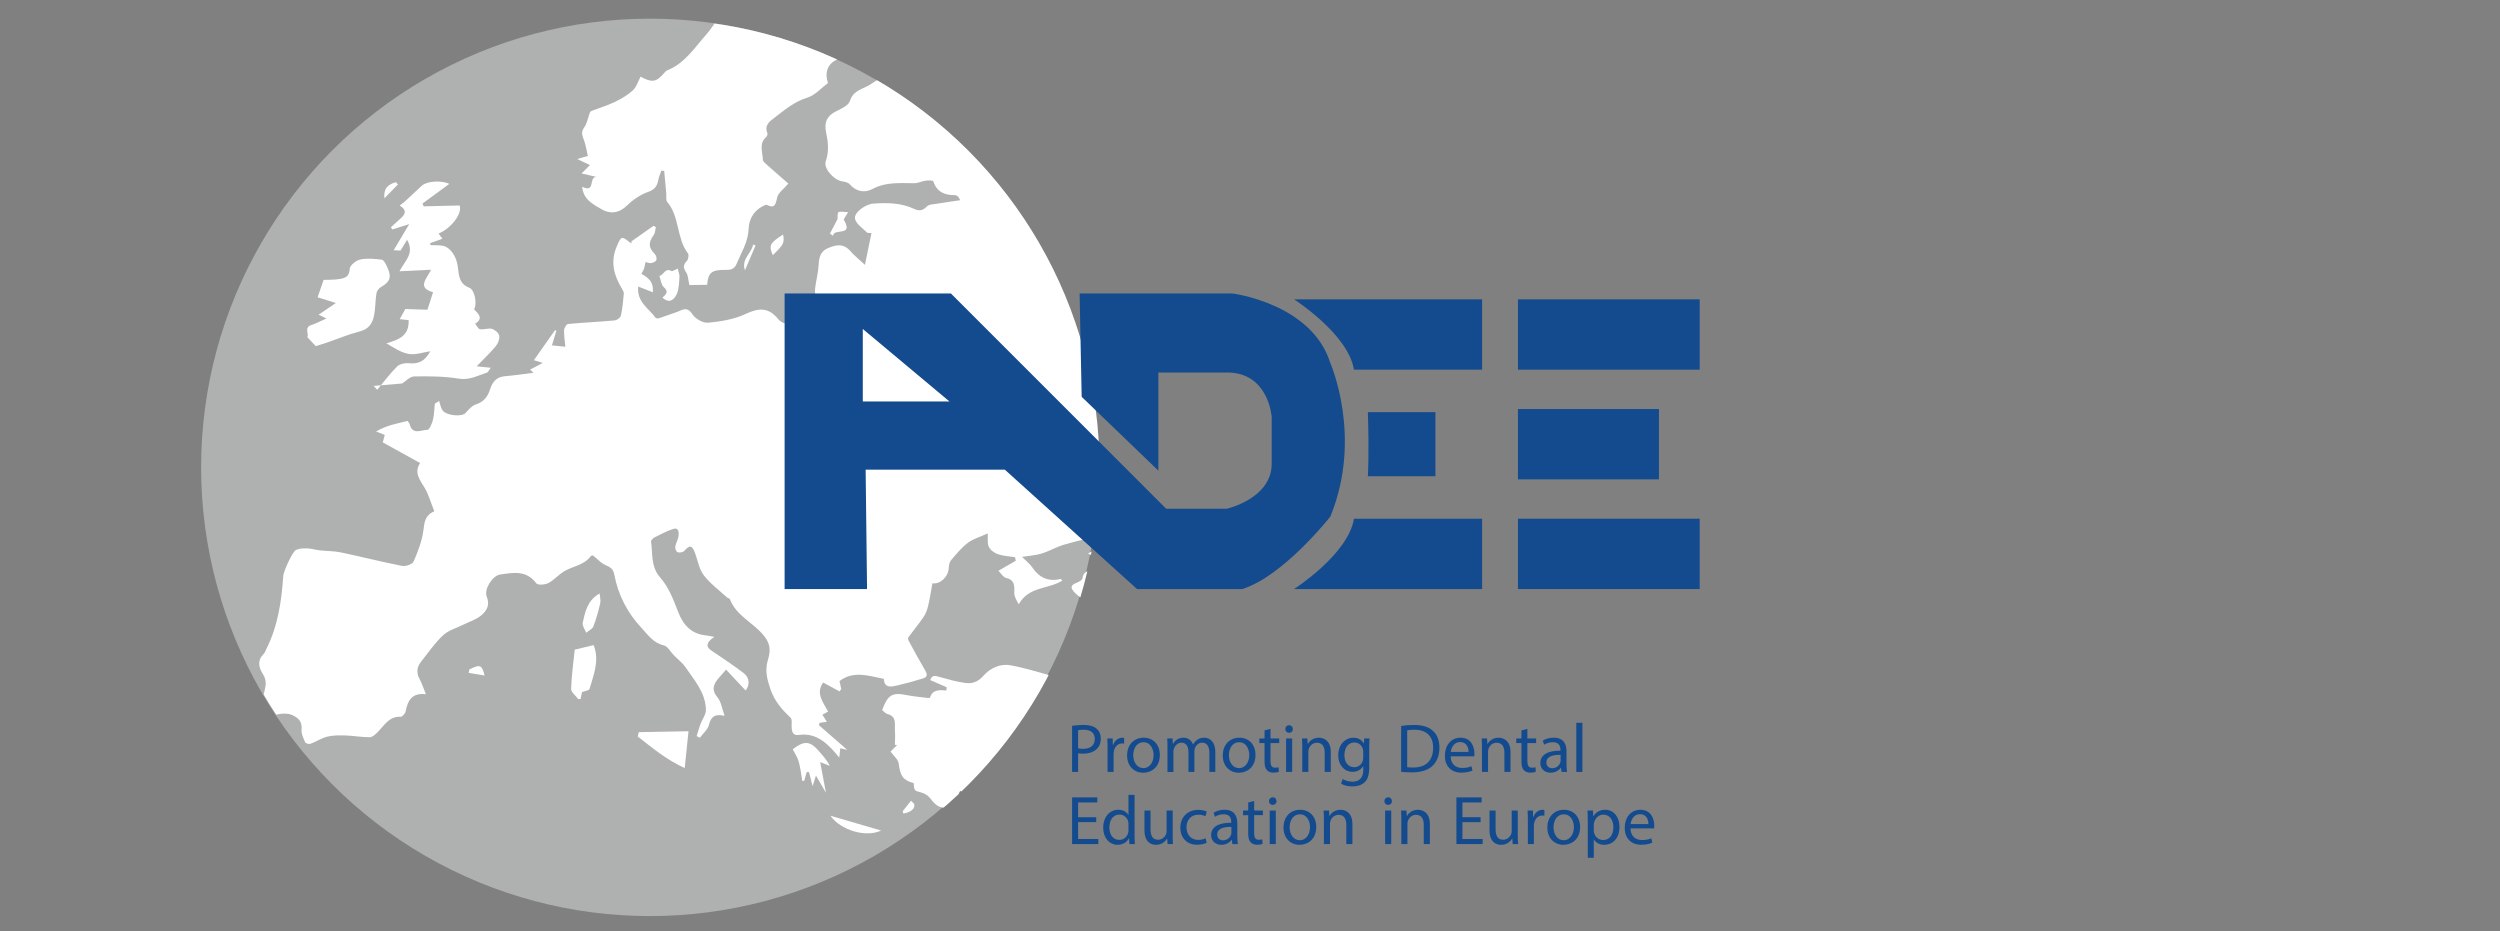 <?xml version="1.0" encoding="utf-8"?>
<!-- Generator: Adobe Illustrator 16.0.0, SVG Export Plug-In . SVG Version: 6.00 Build 0)  -->
<!DOCTYPE svg PUBLIC "-//W3C//DTD SVG 1.1//EN" "http://www.w3.org/Graphics/SVG/1.1/DTD/svg11.dtd">
<svg version="1.1" id="Capa_1" xmlns="http://www.w3.org/2000/svg" xmlns:xlink="http://www.w3.org/1999/xlink" x="0px" y="0px"
	 width="290px" height="108px" viewBox="0 0 290 108" enable-background="new 0 0 290 108" xml:space="preserve">
<rect x="0" y="0" width="290" height="108" fill="#808080" stroke="none"/>
<g>
	<circle fill="#AFB0B0" cx="75.381" cy="54.215" r="52.051"/>
	<g>
		<g>
			<defs>
				<circle id="SVGID_1_" cx="75.494" cy="54.249" r="52.049"/>
			</defs>
			<clipPath id="SVGID_2_">
				<use xlink:href="#SVGID_1_"  overflow="visible"/>
			</clipPath>
			<g clip-path="url(#SVGID_2_)">
				<path fill="#FFFFFF" d="M106.614-7.049c0.265,0.027,0.53,0.055,0.794,0.081c-0.208,0.342-0.423,0.684-0.635,1.026
					c0.038,0.094,0.077,0.187,0.117,0.281c1.668-1.062,2.872,0.083,4.211,0.707c-0.346,0.211-0.709,0.23-1.023,0.367
					c-0.247,0.107-0.437,0.361-0.652,0.55c0.189,0.191,0.356,0.514,0.57,0.552c1.107,0.191,2.149,1.003,3.37,0.337
					c0.217-0.119,0.654,0.069,0.927,0.229c0.605,0.354,1.144,0.841,1.761,1.159c0.576,0.294,1.218,0.46,1.842,0.642
					c0.553,0.164,1.179,0.166,1.684,0.422c1.402,0.709,2.776,1.476,4.125,2.287c1.516,0.91,3.018,1.847,4.465,2.861
					c0.935,0.656,0.902,1.454,0.1,2.148c-1.352,1.175-2.896,1.342-4.509,0.964c-1.506-0.351-3.027-0.706-4.458-1.279
					c-1.498-0.599-2.885-1.479-4.341-2.196c-0.551-0.27-1.155-0.429-1.735-0.637c-0.046,0.105-0.09,0.208-0.136,0.313
					c0.782,0.605,1.484,1.42,2.361,1.76c1.106,0.429,1.536,1.553,2.473,2.12c0.194,0.12,0.058,0.858,0.035,1.311
					c-0.006,0.148-0.205,0.361-0.161,0.428c0.625,0.912,1.235,1.839,1.936,2.684c0.324,0.388,0.938,0.519,1.244,0.916
					c0.687,0.898,1.665,0.681,2.541,0.81c0.169,0.025,0.562-0.395,0.571-0.619c0.011-0.302-0.255-0.879-0.398-0.874
					c-1.168,0.037-1.47-1.145-2.351-1.617c0.67-0.266,1.108-0.374,1.787,0.033c1.159,0.694,2.502,1.072,3.789,1.515
					c0.241,0.083,0.677-0.064,0.853-0.266c0.119-0.135,0.012-0.593-0.115-0.833c-0.235-0.439-0.566-0.827-0.875-1.259
					c0.199-0.204,0.316-0.385,0.48-0.482c0.696-0.412,1.475-0.709,2.1-1.215c1.266-1.027,2.333-0.833,3.369,0.296
					c0.205,0.225,0.391,0.478,0.633,0.648c0.195,0.136,0.461,0.166,0.494,0.177c0.172-0.735,0.35-1.292,0.415-1.862
					c0.034-0.327-0.012-0.8-0.208-0.994c-1.322-1.287-1.391-1.559-0.569-3.191c-0.435-0.548-0.861-1.084-1.285-1.624
					c0.065-0.073,0.135-0.147,0.204-0.222c0.476,0.243,0.938,0.652,1.433,0.689c1.154,0.088,1.989,0.731,2.784,1.466
					c0.235,0.216,0.298,0.631,0.512,1.118c-1.461-0.385-2.271-0.092-2.678,0.84c0.212,0.082,0.424,0.155,0.63,0.242
					c0.807,0.335,1.624,1.528,1.548,2.27c-2.198,21.32-4.395,42.642-6.594,63.964c-0.03,0.283-0.104,0.561-0.141,0.752
					c-1.583-1.188-3.108-2.332-4.629-3.482c-0.217-0.162-0.429-0.329-0.616-0.526c-0.554-0.577-0.47-0.868,0.271-1.159
					c0.245-0.096,0.606-0.3,0.633-0.495c0.079-0.592,0.385-0.77,0.882-0.945c0.817-0.289,0.915-0.917,0.307-1.58
					c-0.152-0.171-0.377-0.265-0.536-0.366c1.188-0.608,2.14-1.094,3.092-1.58c-0.016-0.13-0.028-0.264-0.043-0.393
					c-0.381-0.062-0.784-0.246-1.142-0.17c-1.565,0.325-3.126,0.676-4.667,1.121c-0.907,0.261-1.745,0.77-2.65,1.045
					c-0.713,0.218-1.477,0.252-2.255,0.379c0.418,0.423,0.887,0.778,1.207,1.245c0.829,1.219,1.907,1.659,3.305,1.32
					c0.025-0.006,0.075,0.094,0.151,0.191c-1.594,1.023-3.882,0.641-5.039,2.747c-0.267-0.459-0.536-0.914-0.52-1.36
					c0.027-0.824,0.033-1.48-0.952-1.702c-0.33-0.071-0.579-0.521-0.889-0.827c0.717-0.415,1.364-0.792,2.015-1.163
					c-0.027-0.138-0.055-0.271-0.084-0.409c-0.669-0.107-1.363-0.14-1.998-0.354c-0.407-0.138-0.869-0.476-1.047-0.858
					c-0.196-0.419-0.095-0.991-0.124-1.55c-0.909,0.417-1.693,0.631-2.304,1.092c-0.734,0.554-1.345,1.296-1.952,2.014
					c-0.188,0.22-0.258,0.608-0.272,0.924c-0.045,0.978-0.956,1.893-1.889,1.76c-0.162,0.875-0.295,1.763-0.501,2.631
					c-0.107,0.452-0.281,0.915-0.538,1.29c-0.549,0.802-1.173,1.554-1.749,2.338c-0.059,0.08-0.036,0.281,0.021,0.385
					c0.623,1.144,1.241,2.292,1.902,3.413c0.258,0.435,0.352,0.794-0.195,0.966c-0.973,0.305-1.958,0.572-2.951,0.808
					c-0.749,0.178-1.56,0.383-1.628-0.75c-1.775-0.344-3.505-0.987-5.137,0.257c0.065,0.308,0.133,0.622,0.199,0.932
					c-0.069,0.092-0.137,0.178-0.207,0.266c-0.616-0.338-1.238-0.673-1.89-1.029c-0.903,1.257,0.005,2.3,0.574,3.371
					c-0.241,0.131-0.434,0.235-0.664,0.362c0.194,0.304,0.352,0.553,0.523,0.826c-0.312,0.042-0.571,0.08-0.831,0.115
					c-0.035,0.088-0.07,0.176-0.104,0.264c1.118,0.976,2.234,1.949,3.302,2.882c-0.219-0.05-0.516-0.123-0.816-0.193
					c-0.039,0.367-0.069,0.65-0.113,1.081c-1.303-1.594-2.598-2.928-4.732-2.625c-0.684,0.101-0.793-0.446-0.797-1.021
					c-0.004-0.327,0.065-0.792-0.108-0.96c-1.012-0.967-1.87-1.91-2.369-3.383c-0.389-1.15-0.621-2.134-0.293-3.265
					c0.308-1.069,0.396-1.855-0.469-2.915c-1.228-1.506-3.178-2.264-3.928-4.216c-0.038-0.098-0.239-0.112-0.335-0.202
					c-0.918-0.844-1.951-1.592-2.7-2.579c-0.54-0.71-0.688-1.733-1.02-2.616c-0.325-0.868-0.618-0.89-1.234-0.194
					c-0.149,0.168-0.54,0.229-0.765,0.158c-0.15-0.044-0.315-0.431-0.283-0.631c0.071-0.433,0.337-0.838,0.389-1.269
					c0.051-0.438,0.011-1.031-0.668-0.789c-0.723,0.251-1.417,0.604-2.103,0.955c-0.184,0.092-0.444,0.354-0.421,0.496
					c0.216,1.417-0.065,2.883,1.067,4.173c0.947,1.073,1.536,2.556,2.063,3.95c0.623,1.637,1.604,2.601,3.273,2.766
					c0.275,0.021,0.549,0.096,0.937,0.166c-0.952,0.633-1.008,1.139-0.351,1.578c1.262,0.842,2.521,1.693,3.737,2.606
					c0.739,0.553,0.74,1.423,0.247,2.033c-0.732-0.78-1.48-1.574-2.27-2.42c-0.371,0.423-0.588,0.678-0.81,0.928
					c-0.645,0.729-0.939,1.406-0.168,2.317c0.41,0.488,0.5,1.269,0.806,2.112c-1.163-0.251-1.586,0.12-1.816,1.051
					c-0.137,0.551-0.685,0.998-1.048,1.494c-0.125-0.062-0.25-0.121-0.377-0.184c0.145-0.464,0.272-0.936,0.44-1.394
					c0.207-0.561,0.649-1.117,0.636-1.66c-0.042-2.015-1.348-3.435-2.385-4.958c-0.353-0.517-0.878-0.902-1.32-1.353
					c-0.394-0.403-0.729-1.069-1.185-1.169c-1.214-0.27-1.81-1.192-2.583-2.019c-1.639-1.758-2.71-3.815-3.158-6.193
					c-0.142-0.754-0.545-0.872-1.071-1.123c-0.517-0.247-0.926-0.73-1.393-1.087c-0.049-0.04-0.224,0.018-0.271,0.084
					c-0.777,1.047-2.043,1.141-3.049,1.733c-0.661,0.387-1.193,1.029-1.868,1.38c-0.395,0.205-1.221,0.266-1.4,0.024
					c-1.162-1.553-2.694-1.231-4.204-1.01c-0.886,0.13-1.886,1.726-1.538,2.565c0.413,0.999-0.042,1.671-0.651,2.18
					c-0.577,0.482-1.349,0.71-2.034,1.052c-0.806,0.402-1.741,0.653-2.382,1.248c-0.956,0.886-1.712,2.013-2.541,3.046
					c-0.5,0.622-0.583,1.286-0.187,2.015c0.262,0.495,0.437,1.041,0.739,1.773c-1.651-0.189-2.117,0.756-2.356,2.004
					c-0.048,0.244-0.392,0.623-0.58,0.613c-1.363-0.076-1.918,1.059-2.72,1.839c-0.244,0.239-0.58,0.536-0.87,0.536
					c-0.924-0.004-1.841-0.171-2.763-0.205c-0.713-0.021-1.449-0.036-2.135,0.13c-0.677,0.163-1.297,0.586-1.963,0.835
					c-0.172,0.064-0.555-0.035-0.615-0.171c-0.208-0.467-0.467-0.991-0.426-1.471c0.062-0.779-0.17-1.187-0.819-1.56
					c-0.998-0.582-1.948-0.178-2.909-0.012c-1.04,0.182-1.272-0.018-1.03-1.113c0.181-0.81,0.465-1.602,0.587-2.419
					c0.061-0.397-0.042-0.914-0.254-1.245c-0.548-0.863-0.758-1.644,0.057-2.463c0.134-0.142,0.192-0.361,0.286-0.547
					c1.347-2.661,1.762-5.549,1.962-8.487c0.035-0.503,1.054-2.796,1.468-2.992c0.392-0.188,0.887-0.199,1.334-0.188
					c0.48,0.019,0.952,0.18,1.431,0.229c0.815,0.092,1.651,0.07,2.449,0.237c2.377,0.499,4.731,1.102,7.112,1.568
					c0.412,0.079,1.184-0.189,1.327-0.517c0.503-1.153,0.973-2.378,1.136-3.62c0.123-0.934,0.171-1.735,1.263-2.196
					c-0.375-0.945-0.633-1.875-1.094-2.679c-0.545-0.945-1.309-1.771-0.552-2.923c-1.499-0.829-2.912-1.609-4.332-2.395
					c0.071-0.261,0.146-0.55,0.232-0.865c-0.266-0.104-0.488-0.19-1.006-0.397c1.299-0.767,2.491-0.918,3.647-1.229
					c0.094,0.142,0.209,0.242,0.239,0.363c0.328,1.333,1.354,0.665,2.069,0.674c0.213,0.002,0.531-0.715,0.637-1.148
					c0.153-0.608,0.15-1.255,0.219-1.884c0.166-0.107,0.335-0.213,0.502-0.32c0.124,0.362,0.174,0.777,0.383,1.075
					c0.453,0.647,2.267,0.793,2.682,0.322c0.343-0.391,0.738-0.846,1.191-0.992c0.909-0.294,1.381-0.885,1.658-1.772
					c0.267-0.85,0.765-1.425,1.712-1.501c1.103-0.09,2.205-0.262,3.328-0.402c-0.117-0.101-0.268-0.237-0.411-0.364
					c0.463-0.245,0.898-0.474,1.475-0.778c-0.482-0.149-0.778-0.239-1.028-0.315c0.853-1.208,1.656-2.351,2.461-3.493
					c0.05,0.032,0.099,0.062,0.147,0.094c-0.18,0.592-0.362,1.184-0.513,1.679c0.658,0.066,1.084,0.111,1.556,0.16
					c-0.056-0.636-0.165-1.28-0.147-1.922c0.006-0.253,0.279-0.702,0.458-0.719c1.799-0.168,3.606-0.247,5.407-0.412
					c0.264-0.023,0.67-0.317,0.725-0.555c0.184-0.834,0.26-1.695,0.338-2.55c0.016-0.181-0.106-0.391-0.207-0.558
					c-0.915-1.521-1.385-3.077-0.632-4.871c0.522-1.25,0.56-1.305,1.595-0.473c0.038,0.03,0.122-0.002,0.186-0.005
					c-0.03-0.047-0.057-0.092-0.088-0.139c0.863-0.605,1.729-1.211,2.591-1.819c0.089,0.049,0.179,0.098,0.269,0.146
					c-0.074,0.303-0.07,0.667-0.237,0.898c-0.658,0.91-0.625,1.49,0.138,2.25c0.144,0.141,0.229,0.505,0.155,0.685
					c-0.071,0.174-0.374,0.299-0.591,0.34c-0.201,0.036-0.421-0.067-0.662-0.116c-0.067,0.311-0.095,0.551-0.174,0.774
					c-0.073,0.204-0.203,0.388-0.308,0.579c1.121,0.662,1.371,1.059,1.339,2.149c-0.582-0.228-1.136-0.443-1.705-0.665
					c-0.172,1.819,1.223,2.521,2.012,3.611c0.058,0.08,0.265,0.105,0.377,0.071c0.681-0.222,1.354-0.48,2.034-0.705
					c0.636-0.21,1.214-0.765,1.849,0.221c0.349,0.542,1.244,1.053,1.846,0.996c1.468-0.137,3.002-0.388,4.332-1.012
					c1.525-0.716,2.657-0.803,3.792,0.596c0.442,0.544,1.305,0.805,1.691-0.012c0.451-0.957,1.117-1.163,1.98-1.265
					c0.731-0.084,0.927-0.538,0.704-1.263c-0.103-0.34-0.13-0.731-0.086-1.086c0.106-0.882,0.351-1.755,0.398-2.638
					c0.042-0.865,0.199-1.583,1.035-1.949c0.938-0.411,1.839-0.616,2.646,0.321c0.442,0.513,0.983,0.933,1.692,1.592
					c0.292-1.423,0.518-2.51,0.759-3.68c-0.281-0.029-0.452,0.008-0.518-0.062c-0.502-0.515-1.269-0.987-1.394-1.6
					c-0.146-0.727,1.235-1.689,2.088-1.754c1.643-0.122,3.254-0.101,4.796,0.619c0.49,0.231,0.969,0.239,1.442-0.28
					c0.245-0.271,0.797-0.264,1.217-0.335c0.851-0.143,1.707-0.257,2.666-0.4c-0.197-0.331-0.217-0.411-0.267-0.44
					c-0.113-0.066-0.237-0.152-0.357-0.151c-1.164,0.013-2.076-0.338-2.503-1.6c-0.042-0.125-0.585-0.118-0.886-0.077
					c-0.448,0.06-0.887,0.299-1.327,0.296c-1.637-0.007-3.284-0.165-4.817,0.658c-0.973,0.521-1.938,0.296-2.678-0.546
					c-0.188-0.213-0.568-0.284-0.872-0.332c-0.973-0.152-2.186-1.516-1.893-2.34c0.405-1.152,0.266-2.246,0.034-3.366
					c-0.227-1.084,0.077-1.864,1.091-2.378c0.618-0.314,1.494-0.684,1.67-1.228c0.432-1.347,1.625-1.382,2.476-1.991
					c0.465-0.333,1.012-0.563,1.418-0.958c0.183-0.176,0.266-0.766,0.128-0.952c-0.969-1.297-2.497-1.444-3.875-1.917
					c-0.83-0.285-0.879,0.529-1.282,0.842c-0.104,0.081-0.239,0.12-0.362,0.173c-1.042,0.452-1.473,1.47-1.036,2.706
					c-0.772,0.571-1.501,1.432-2.393,1.701c-1.502,0.453-2.634,1.421-3.822,2.333c-0.524,0.401-1.206,0.849-0.817,1.773
					c0.049,0.118-0.04,0.376-0.148,0.471c-0.864,0.76-0.4,1.732-0.38,2.61c0.005,0.248,0.367,0.508,0.6,0.717
					c0.829,0.742,1.668,1.462,2.359,2.063c-0.544,0.647-1.181,1.071-1.295,1.609c-0.224,1.069-0.383,1.261-1.261,0.837
					c-1.324,0.483-2.011,1.58-2.055,2.792c-0.055,1.557-0.838,2.736-1.381,4.051c-0.214,0.524-0.554,0.735-1.169,0.724
					c-1.76-0.033-2.147,0.304-2.258,1.732c-0.762,0.012-1.529,0.022-2.062,0.031c-0.148-0.643-0.145-1.132-0.365-1.459
					c-0.35-0.521-0.394-0.868,0.076-1.339c0.167-0.17,0.25-0.713,0.124-0.877c-1.345-1.756-0.949-4.274-2.412-5.977
					c-0.175-0.205-0.074-0.662-0.104-1.002c-0.08-0.864-0.159-1.727-0.241-2.592c-0.111-0.008-0.221-0.017-0.331-0.023
					c-0.117,0.335-0.272,0.66-0.333,1.003c-0.129,0.727-0.386,1.17-1.171,1.448c-0.889,0.313-1.76,0.891-2.449,1.564
					c-0.97,0.949-2,1.041-3.01,0.441c-0.943-0.56-2.078-1.082-2.221-2.592c1.596,0.787,0.698-1.147,1.663-1.14
					c-0.655-0.153-1.085-0.254-1.731-0.404c0.451-0.448,0.675-0.673,0.972-0.969c-0.49-0.235-0.899-0.429-1.48-0.705
					c0.518-0.149,0.817-0.234,1.236-0.354c-0.136-0.594-0.227-1.142-0.39-1.664c-0.17-0.546-0.505-0.994-0.042-1.632
					c0.353-0.487,0.451-1.171,0.676-1.761c0.033-0.082,0.144-0.153,0.233-0.187c0.881-0.339,1.792-0.606,2.64-1.017
					c0.745-0.359,1.495-0.79,2.104-1.351c0.423-0.39,0.612-1.056,0.897-1.59c1.309,0.725,1.808,0.63,2.638-0.315
					c0.133-0.153,0.271-0.342,0.447-0.411c2.037-0.807,3.207-2.669,4.588-4.223c0.957-1.075,1.493-2.548,2.886-3.222
					c0.194-0.093,0.307-0.358,0.472-0.531c0.535-0.554,1.085-1.092,1.612-1.655c0.307-0.327,0.579-0.689,0.87-1.037
					c-0.071-0.085-0.143-0.171-0.21-0.256c-0.946,0.266-1.894,0.532-2.841,0.798c-0.023-0.077-0.046-0.154-0.071-0.231
					c0.639-0.263,1.28-0.528,2.119-0.872c-0.458-0.137-0.709-0.211-0.959-0.286c0.004-0.091,0.006-0.183,0.01-0.273
					c0.58,0.02,1.433-0.208,1.694,0.103c0.966,1.15,1.865-0.143,2.78,0.053c-0.232-0.258-0.463-0.515-0.646-0.719
					c1.437-0.633,2.809-1.239,4.167-1.839c-0.041,0.383-0.068,0.665-0.1,0.946c0.461-0.173,0.918-0.344,1.293-0.485
					c0.075,0.221,0.191,0.56,0.305,0.898c0.565-0.229,1.13-0.457,1.727-0.698c0.022,0.066,0.126,0.347,0.233,0.627
					c0.1,0.009,0.199,0.021,0.301,0.03c0.171-0.624,0.327-1.251,0.52-1.868c0.05-0.16,0.208-0.283,0.318-0.422
					c0.101,0.14,0.245,0.264,0.294,0.422c0.094,0.292,0.138,0.602,0.203,0.904c0.31-0.162,0.622-0.317,0.926-0.488
					c0.418-0.235,0.812-0.529,1.246-0.713c0.551-0.234,1.133-0.381,1.702-0.565c0.133,0.015,0.265,0.028,0.398,0.041
					c-0.203,0.261-0.432,0.503-0.601,0.782c-0.282,0.472-0.527,0.97-0.788,1.456c0.116,0.092,0.234,0.184,0.353,0.277
					c0.871-0.673,1.74-1.344,2.716-2.098c-0.099,0.485-0.16,0.778-0.245,1.202C105.415-6.263,106.013-6.656,106.614-7.049z"/>
				<path fill="#FFFFFF" d="M111.373,91.728c-0.34,0.688-0.45,1.24-0.773,1.501c-0.983,0.788-1.87,0.518-2.641-0.564
					c-0.238-0.335-0.658-0.616-1.048-0.722c-0.84-0.222-0.878-0.201-0.917-1.095c-1.28-0.363-1.546-0.824-1.752-2.294
					c-0.066-0.479-0.591-0.882-0.943-1.372c0.25-0.246,0.506-0.501,0.761-0.754c-0.085-0.013-0.168-0.021-0.253-0.032
					c0.007-0.528,0.051-1.054,0.007-1.574c-0.065-0.756,0.264-1.711-0.863-1.99c-0.235-0.06-0.425-0.306-0.622-0.457
					c0.671-1.803,1.169-2.078,2.855-1.741c0.794,0.159,1.604,0.222,2.405,0.325c0.097,0.012,0.273,0.014,0.285-0.02
					c0.3-0.979,1.108-0.906,1.913-0.846c0.01-0.122,0.022-0.246,0.03-0.369c-0.614-0.268-1.229-0.539-1.903-0.832
					c0.195-0.67,0.637-0.48,1.135-0.347c0.981,0.272,1.973,0.562,2.977,0.684c0.744,0.092,1.42-0.121,2.026-0.813
					c0.8-0.918,1.957-1.458,3.155-1.245c1.642,0.292,3.247,0.816,4.866,1.249c0.092,0.027,0.212,0.084,0.249,0.163
					c0.7,1.519,2.287,1.511,3.503,2.043c0.945,0.419,2.12,0.283,3.261,0.4c-0.427,4.142-0.86,8.372-1.27,12.369
					c-0.737,0.144-1.392,0.345-2.05,0.379c-0.628,0.03-1.257-0.109-1.915-0.343c-0.83,0.604-0.23,2.467-2.172,2.577
					c0.184-0.666,0.363-1.307,0.526-1.947c0.077-0.314,0.119-0.636,0.173-0.957c-0.29,0.069-0.639,0.052-0.866,0.219
					c-0.512,0.378-0.963,0.413-1.448-0.004c-0.504-0.433-0.975-0.383-1.375,0.156c-1.234,1.657-2.276,1.829-4.571,0.13
					C113.23,92.947,112.294,92.355,111.373,91.728z"/>
				<path fill="#FFFFFF" d="M43.762,45.211c0.755-0.905,1.461-1.864,2.292-2.69c0.301-0.3,0.908-0.428,1.352-0.386
					c1.167,0.11,1.857-0.217,2.508-1.388c-0.829,0.121-1.704,0.444-2.505,0.309c-0.894-0.151-1.72-0.716-2.589-1.232
					c1.377-0.408,2.659-0.811,2.581-2.692c-0.356-0.037-0.661-0.066-1.039-0.107c0.261-0.465,0.478-0.859,0.658-1.181
					c0.879,0.031,1.759,0.06,2.562,0.088c0.229-0.71,0.43-1.336,0.653-2.033c-1.919-0.531-0.714-1.587-0.229-2.611
					c-1.281,0.062-2.39,0.118-3.668,0.18c0.653-1.257,1.778-2.056,0.885-3.651c-0.283,0.462-0.503,0.828-0.762,1.247
					c-0.089-0.006-0.396-0.02-0.796-0.038c0.51-0.856,1.075-1.8,1.807-3.027c-0.833,0.263-1.393,0.439-1.952,0.614
					c-0.062-0.081-0.126-0.161-0.185-0.243c0.335-0.305,0.668-0.615,1.01-0.915c0.564-0.494,1.019-0.988,0.021-1.614
					c0.282-0.222,0.495-0.371,0.685-0.546c0.635-0.585,1.249-1.191,1.892-1.764c0.586-0.521,2.248-0.647,3.175-0.2
					c-1.067,0.782-2.087,1.529-3.107,2.275c0.045,0.11,0.09,0.22,0.133,0.328c1.385-0.032,2.77-0.065,4.166-0.099
					c0.354,0.876-0.897,2.612-2.434,3.256c0.152,0.208,0.29,0.397,0.443,0.604c-0.472,0.17-0.944,0.341-1.417,0.511
					c0.01,0.077,0.02,0.153,0.029,0.228c0.448,0.018,0.899,0.002,1.343,0.059c0.879,0.109,1.653,1.145,1.824,2.386
					c0.139,1.009,0.116,2.041,1.345,2.498c0.645,0.238,0.915,1.927,0.553,2.502c0.47,0.506,1.143,1.028,0.119,1.672
					c0.189,0.225,0.354,0.602,0.571,0.636c0.441,0.073,0.943-0.155,1.364-0.044c0.343,0.092,0.79,0.457,0.858,0.78
					c0.076,0.362-0.124,0.901-0.377,1.206c-0.654,0.792-1.406,1.498-2.238,2.361c0.616,0.063,1.056,0.107,1.63,0.168
					c-0.193,0.251-0.295,0.52-0.458,0.57c-1.051,0.332-2.003,0.896-3.232,0.696c-1.699-0.278-3.453-0.292-5.184-0.26
					c-0.501,0.01-0.999,0.57-1.402,0.819c-1.121,0.097-2.213,0.189-3.307,0.281C43.479,44.918,43.622,45.065,43.762,45.211z"/>
				<path fill="#FFFFFF" d="M36.623,40.148c-0.383-0.409-0.649-0.694-0.985-1.052c0.274-0.286-0.436-1.104,0.485-1.396
					c0.579-0.184,1.125-0.484,1.742-0.759c-0.249-0.12-0.541-0.261-0.904-0.437c0.638-0.433,1.242-0.846,1.992-1.354
					c-0.901-0.285-1.543-0.489-2.108-0.667c0.263-0.766,0.451-1.32,0.689-2.013c0.486-0.021,1.17,0.003,1.835-0.102
					c0.618-0.098,1.163-0.249,1.202-1.196c0.016-0.388,0.741-0.97,1.217-1.071c0.808-0.168,1.678-0.078,2.505,0.025
					c0.225,0.03,0.445,0.475,0.588,0.771c0.59,1.237,0.396,1.782-0.726,2.426c-0.228,0.13-0.453,0.455-0.492,0.72
					c-0.128,0.818-0.108,1.66-0.257,2.475c-0.171,0.948-0.598,1.651-1.649,1.919c-1.35,0.347-2.653,0.897-3.981,1.352
					C37.34,39.938,36.901,40.064,36.623,40.148z"/>
				<path fill="#FFFFFF" d="M79.866,84.823c-0.161,1.57-0.294,2.873-0.438,4.272c-2.095-0.941-3.749-2.337-5.451-3.658
					c0.043-0.169,0.085-0.341,0.13-0.508C76.059,84.894,78.013,84.857,79.866,84.823z"/>
				<path fill="#FFFFFF" d="M67.512,80.286c-0.048,0.233-0.104,0.502-0.161,0.787c-0.113,0.003-0.254,0.046-0.289,0.001
					c-0.296-0.384-0.825-0.792-0.812-1.18c0.051-1.535,0.269-3.063,0.42-4.533c0.61-0.149,1.375-0.335,2.187-0.531
					c0.713,1.764,0.013,3.425-0.467,5.081C68.335,80.101,67.839,80.156,67.512,80.286z"/>
				<path fill="#FFFFFF" d="M95.812,91.954c-0.364-0.624-0.688-1.175-1.162-1.988c-0.201,0.632-0.293,0.924-0.39,1.227
					c-0.141-0.551-0.28-1.091-0.417-1.626c-0.087-0.006-0.175-0.01-0.261-0.014c-0.098,0.333-0.193,0.668-0.291,0.999
					c-0.073,0.021-0.149,0.042-0.222,0.062c-0.134-0.762-0.212-1.54-0.419-2.278c-0.141-0.505-0.463-0.955-0.697-1.42
					c1.33-1.033,2.022-0.97,3.018,0.191c0.452,0.526,0.934,1.025,1.285,1.729c-0.341-0.13-0.682-0.262-1.116-0.429
					C95.372,89.627,95.589,90.779,95.812,91.954z"/>
				<path fill="#FFFFFF" d="M76.847,34.521c0.373-0.357,0.79-0.647,0.146-1.222c-0.301-0.27-0.343-0.851-0.5-1.29
					c0.488-0.093,0.668-0.992,1.385-0.57c0.121,0.072,0.398-0.145,0.738-0.278c0.078,0.357,0.225,0.672,0.202,0.976
					c-0.052,0.672-0.053,1.403-0.323,1.991C78.208,34.751,77.647,35.276,76.847,34.521z"/>
				<path fill="#FFFFFF" d="M69.557,68.845c0.029,0.367,0.149,0.782,0.067,1.146c-0.207,0.908-0.459,1.815-0.798,2.681
					c-0.121,0.304-0.543,0.489-0.829,0.727c-0.143-0.383-0.472-0.804-0.401-1.141C67.872,70.969,68.138,69.631,69.557,68.845z"/>
				<path fill="#FFFFFF" d="M102.213,96.343c-1.785,0.85-4.723-0.048-5.88-1.718C98.326,95.208,100.136,95.736,102.213,96.343z"/>
				<path fill="#FFFFFF" d="M97.157,25.411c0.023-0.231-0.032-0.728,0.105-0.795c0.266-0.129,0.639-0.019,1.119-0.001
					c-0.251,0.412-0.388,0.631-0.516,0.842c1.234,2.07-1.185,0.949-1.231,1.892c-0.121-0.085-0.238-0.169-0.359-0.253
					C96.55,26.567,96.83,26.038,97.157,25.411z"/>
				<path fill="#FFFFFF" d="M89.643,29.598c-0.491-1.126-0.35-1.41,1.198-2.393C91.001,28.197,90.927,28.347,89.643,29.598z"/>
				<path fill="#FFFFFF" d="M54.44,77.661c1.246-0.622,1.447-0.572,1.777,0.7c-0.69-0.114-1.27-0.208-1.852-0.306
					C54.391,77.926,54.416,77.793,54.44,77.661z"/>
				<path fill="#FFFFFF" d="M86.414,31.358c-0.456-1.341,0.767-1.941,0.948-3.001c0.092,0.041,0.186,0.081,0.279,0.123
					C87.231,29.439,86.822,30.399,86.414,31.358z"/>
				<path fill="#FFFFFF" d="M104.789,94.362c-0.021-0.094-0.094-0.231-0.057-0.281c0.305-0.407,0.631-0.798,0.949-1.193
					c0.138,0.16,0.372,0.306,0.391,0.483C106.124,93.848,105.539,94.278,104.789,94.362z"/>
				<path fill="#FFFFFF" d="M46.154,21.403c-0.475,0.485-0.951,0.97-1.567,1.599c-0.106-1.302,0.565-1.637,1.347-1.876
					C46.008,21.217,46.08,21.311,46.154,21.403z"/>
			</g>
		</g>
	</g>
</g>
<path fill="#134B8E" d="M150.109,34.722c0,0,6.303,4.041,6.949,8.161h14.865v-8.161H150.109z"/>
<path fill="#134B8E" d="M150.109,68.33c0,0,6.303-4.039,6.949-8.16h14.865v8.16H150.109z"/>
<path fill="#134B8E" d="M158.672,55.243c0,0,0.163-2.505,0-7.433h7.837v7.433H158.672z"/>
<rect x="176.081" y="34.722" fill="#134B8E" width="21.083" height="8.161"/>
<rect x="176.081" y="47.448" fill="#134B8E" width="16.36" height="8.159"/>
<rect x="176.081" y="60.17" fill="#134B8E" width="21.083" height="8.16"/>
<path fill="#134B8E" d="M154.317,42.119c-2.144-6.924-11.374-8.079-11.374-8.079h-17.708l0.238,11.991l8.897,8.565V43.21
	c0,0,3.132,0,7.975,0c4.843,0,5.174,5.171,5.174,5.171s0,1.32,0,5.4c0,4.079-5.234,5.233-5.234,5.233h-7.007l-24.976-24.974H91.015
	v34.29h9.563l-0.165-13.849h16.15l15.335,13.849h12.2c4.778-1.484,10.221-8.407,10.221-8.407
	C158.109,50.693,154.317,42.119,154.317,42.119z M100.084,46.57v-8.408l10.054,8.408H100.084z"/>
<g>
	<path fill="#134B8E" d="M162.533,84.207c0.427-0.065,0.932-0.113,1.486-0.113c1.005,0,1.718,0.233,2.192,0.676
		c0.482,0.441,0.762,1.067,0.762,1.943c0,0.883-0.271,1.607-0.778,2.104c-0.508,0.505-1.342,0.778-2.394,0.778
		c-0.498,0-0.915-0.023-1.269-0.063V84.207L162.533,84.207z M163.231,88.994c0.176,0.032,0.435,0.038,0.708,0.038
		c1.492,0,2.306-0.834,2.306-2.296c0.007-1.276-0.716-2.088-2.195-2.088c-0.359,0-0.631,0.033-0.816,0.073v4.272H163.231z"/>
	<path fill="#134B8E" d="M168.278,87.733c0.016,0.954,0.628,1.349,1.332,1.349c0.509,0,0.812-0.088,1.077-0.201l0.122,0.505
		c-0.25,0.113-0.675,0.241-1.295,0.241c-1.196,0-1.911-0.786-1.911-1.957c0-1.173,0.69-2.097,1.823-2.097
		c1.269,0,1.607,1.115,1.607,1.831c0,0.144-0.018,0.256-0.021,0.329H168.278z M170.353,87.226c0.006-0.449-0.186-1.147-0.981-1.147
		c-0.716,0-1.029,0.658-1.085,1.147H170.353z"/>
	<path fill="#134B8E" d="M171.906,86.713c0-0.401-0.008-0.73-0.034-1.052h0.627l0.04,0.641h0.02
		c0.191-0.367,0.641-0.729,1.284-0.729c0.537,0,1.375,0.321,1.375,1.652v2.321h-0.709v-2.24c0-0.626-0.232-1.148-0.899-1.148
		c-0.467,0-0.829,0.329-0.947,0.724c-0.034,0.088-0.05,0.208-0.05,0.329v2.336h-0.706V86.713L171.906,86.713z"/>
	<path fill="#134B8E" d="M177.178,84.544v1.117h1.014v0.537h-1.014v2.098c0,0.481,0.138,0.756,0.529,0.756
		c0.188,0,0.323-0.025,0.41-0.05l0.032,0.529c-0.136,0.058-0.351,0.096-0.624,0.096c-0.329,0-0.595-0.104-0.765-0.294
		c-0.201-0.211-0.274-0.556-0.274-1.013v-2.122h-0.601v-0.537h0.601v-0.932L177.178,84.544z"/>
	<path fill="#134B8E" d="M181.136,89.547l-0.056-0.49h-0.026c-0.216,0.305-0.633,0.58-1.187,0.58c-0.788,0-1.188-0.555-1.188-1.117
		c0-0.939,0.832-1.454,2.336-1.446V86.99c0-0.317-0.088-0.896-0.882-0.896c-0.364,0-0.741,0.11-1.015,0.288l-0.158-0.467
		c0.319-0.208,0.786-0.344,1.277-0.344c1.188,0,1.478,0.811,1.478,1.59v1.454c0,0.337,0.018,0.666,0.063,0.93h-0.644V89.547z
		 M181.031,87.564c-0.771-0.017-1.647,0.121-1.647,0.875c0,0.459,0.304,0.675,0.667,0.675c0.508,0,0.827-0.321,0.941-0.65
		c0.023-0.072,0.039-0.153,0.039-0.224V87.564z"/>
	<path fill="#134B8E" d="M182.851,83.845h0.708v5.702h-0.708V83.845z"/>
</g>
<g>
	<path fill="#134B8E" d="M161.464,92.93c0.007,0.241-0.171,0.433-0.45,0.433c-0.249,0-0.427-0.191-0.427-0.433
		c0-0.249,0.184-0.442,0.442-0.442C161.293,92.487,161.464,92.681,161.464,92.93z M160.675,97.91v-3.888h0.708v3.888H160.675z"/>
	<path fill="#134B8E" d="M162.554,95.074c0-0.399-0.008-0.73-0.032-1.052h0.628l0.038,0.643h0.017
		c0.191-0.371,0.644-0.732,1.286-0.732c0.538,0,1.374,0.323,1.374,1.656v2.321h-0.708v-2.241c0-0.627-0.233-1.149-0.899-1.149
		c-0.467,0-0.828,0.329-0.947,0.724c-0.032,0.088-0.05,0.208-0.05,0.329v2.338h-0.706V95.074z"/>
</g>
<g>
	<path fill="#134B8E" d="M124.362,84.197c0.337-0.056,0.781-0.104,1.341-0.104c0.691,0,1.198,0.161,1.517,0.45
		c0.299,0.256,0.476,0.65,0.476,1.134c0,0.49-0.146,0.875-0.418,1.154c-0.37,0.394-0.973,0.595-1.655,0.595
		c-0.207,0-0.402-0.008-0.563-0.048v2.168h-0.698V84.197z M125.06,86.809c0.153,0.04,0.346,0.056,0.579,0.056
		c0.843,0,1.356-0.407,1.356-1.155c0-0.716-0.504-1.061-1.275-1.061c-0.304,0-0.54,0.025-0.66,0.056V86.809z"/>
	<path fill="#134B8E" d="M128.478,86.874c0-0.459-0.008-0.854-0.033-1.213h0.622l0.021,0.763h0.034
		c0.176-0.521,0.602-0.851,1.076-0.851c0.08,0,0.137,0.007,0.201,0.022v0.668c-0.073-0.018-0.145-0.025-0.241-0.025
		c-0.499,0-0.851,0.377-0.947,0.907c-0.017,0.098-0.033,0.209-0.033,0.331v2.07h-0.7V86.874z"/>
	<path fill="#134B8E" d="M134.54,87.574c0,1.437-0.996,2.062-1.935,2.062c-1.052,0-1.863-0.771-1.863-2.001
		c0-1.302,0.851-2.062,1.927-2.062C133.785,85.573,134.54,86.384,134.54,87.574z M131.457,87.612c0,0.852,0.488,1.492,1.181,1.492
		c0.675,0,1.18-0.633,1.18-1.507c0-0.658-0.329-1.497-1.165-1.497C131.817,86.101,131.457,86.874,131.457,87.612z"/>
	<path fill="#134B8E" d="M135.429,86.713c0-0.401-0.01-0.73-0.033-1.052h0.619l0.031,0.625h0.025
		c0.216-0.369,0.576-0.713,1.219-0.713c0.53,0,0.933,0.321,1.102,0.778h0.016c0.122-0.216,0.273-0.387,0.434-0.505
		c0.231-0.178,0.49-0.273,0.859-0.273c0.514,0,1.276,0.336,1.276,1.686v2.288h-0.689v-2.2c0-0.746-0.273-1.198-0.844-1.198
		c-0.401,0-0.713,0.299-0.836,0.646c-0.033,0.098-0.057,0.224-0.057,0.35v2.401h-0.689v-2.326c0-0.62-0.272-1.072-0.813-1.072
		c-0.44,0-0.762,0.356-0.875,0.708c-0.04,0.105-0.058,0.227-0.058,0.349v2.344h-0.69v-2.834H135.429z"/>
	<path fill="#134B8E" d="M145.637,87.574c0,1.437-0.995,2.062-1.933,2.062c-1.055,0-1.863-0.771-1.863-2.001
		c0-1.302,0.853-2.062,1.926-2.062C144.885,85.573,145.637,86.384,145.637,87.574z M142.553,87.612c0,0.852,0.491,1.492,1.184,1.492
		c0.673,0,1.178-0.633,1.178-1.507c0-0.658-0.329-1.497-1.165-1.497C142.916,86.101,142.553,86.874,142.553,87.612z"/>
	<path fill="#134B8E" d="M147.378,84.544v1.117h1.012v0.537h-1.012v2.098c0,0.481,0.138,0.756,0.529,0.756
		c0.184,0,0.322-0.025,0.41-0.05l0.03,0.529c-0.136,0.058-0.352,0.096-0.626,0.096c-0.329,0-0.593-0.104-0.761-0.294
		c-0.203-0.211-0.274-0.556-0.274-1.013v-2.122h-0.603v-0.537h0.603v-0.932L147.378,84.544z"/>
	<path fill="#134B8E" d="M149.97,84.568c0.008,0.241-0.17,0.435-0.451,0.435c-0.249,0-0.425-0.193-0.425-0.435
		c0-0.249,0.186-0.442,0.442-0.442C149.8,84.126,149.97,84.319,149.97,84.568z M149.184,89.547v-3.886h0.706v3.886H149.184z"/>
	<path fill="#134B8E" d="M151.061,86.713c0-0.401-0.008-0.73-0.03-1.052h0.626l0.04,0.641h0.015
		c0.193-0.367,0.644-0.729,1.286-0.729c0.537,0,1.374,0.321,1.374,1.652v2.321h-0.708v-2.24c0-0.626-0.233-1.148-0.899-1.148
		c-0.467,0-0.826,0.329-0.949,0.724c-0.028,0.088-0.048,0.208-0.048,0.329v2.336h-0.706V86.713L151.061,86.713z"/>
	<path fill="#134B8E" d="M158.863,85.661c-0.018,0.281-0.03,0.591-0.03,1.069v2.254c0,0.894-0.179,1.438-0.554,1.777
		c-0.381,0.351-0.926,0.465-1.417,0.465c-0.466,0-0.979-0.112-1.292-0.321l0.178-0.538c0.259,0.161,0.658,0.307,1.141,0.307
		c0.724,0,1.253-0.381,1.253-1.36v-0.433h-0.017c-0.217,0.361-0.636,0.65-1.238,0.65c-0.962,0-1.653-0.818-1.653-1.897
		c0-1.316,0.859-2.061,1.751-2.061c0.676,0,1.045,0.35,1.213,0.673h0.016l0.032-0.585H158.863z M158.133,87.193
		c0-0.118-0.01-0.224-0.041-0.319c-0.128-0.409-0.475-0.748-0.987-0.748c-0.677,0-1.155,0.57-1.155,1.472
		c0,0.761,0.385,1.396,1.148,1.396c0.432,0,0.824-0.271,0.978-0.724c0.04-0.12,0.058-0.256,0.058-0.377V87.193z"/>
</g>
<g>
	<path fill="#134B8E" d="M171.745,95.371h-2.104v1.953h2.348v0.586h-3.046v-5.413h2.926v0.588h-2.226v1.71h2.104v0.576H171.745z"/>
	<path fill="#134B8E" d="M176.062,96.848c0,0.402,0.008,0.756,0.035,1.062h-0.628l-0.04-0.634h-0.02
		c-0.184,0.312-0.593,0.722-1.283,0.722c-0.612,0-1.342-0.337-1.342-1.703v-2.272h0.704v2.15c0,0.74,0.226,1.237,0.873,1.237
		c0.471,0,0.8-0.329,0.932-0.643c0.038-0.104,0.062-0.231,0.062-0.361v-2.384h0.705v2.825H176.062z"/>
	<path fill="#134B8E" d="M177.232,95.235c0-0.458-0.009-0.852-0.034-1.213h0.62l0.023,0.763h0.032
		c0.176-0.524,0.603-0.853,1.075-0.853c0.082,0,0.138,0.009,0.201,0.024v0.668c-0.071-0.018-0.144-0.025-0.241-0.025
		c-0.498,0-0.852,0.377-0.947,0.909c-0.016,0.096-0.032,0.208-0.032,0.329v2.072h-0.697V95.235z"/>
	<path fill="#134B8E" d="M183.292,95.934c0,1.438-0.994,2.064-1.934,2.064c-1.051,0-1.866-0.771-1.866-2
		c0-1.303,0.854-2.065,1.929-2.065C182.538,93.933,183.292,94.745,183.292,95.934z M180.21,95.974c0,0.852,0.49,1.494,1.179,1.494
		c0.676,0,1.183-0.635,1.183-1.512c0-0.658-0.329-1.492-1.165-1.492C180.571,94.464,180.21,95.235,180.21,95.974z"/>
	<path fill="#134B8E" d="M184.182,95.291c0-0.498-0.017-0.899-0.032-1.269h0.634l0.032,0.665h0.016
		c0.29-0.474,0.748-0.755,1.383-0.755c0.938,0,1.646,0.798,1.646,1.978c0,1.399-0.85,2.09-1.766,2.09
		c-0.515,0-0.965-0.224-1.196-0.61h-0.021v2.112h-0.697v-4.211H184.182z M184.879,96.327c0,0.105,0.019,0.201,0.034,0.289
		c0.126,0.49,0.553,0.827,1.058,0.827c0.748,0,1.181-0.61,1.181-1.502c0-0.779-0.407-1.445-1.155-1.445
		c-0.48,0-0.932,0.345-1.068,0.875c-0.022,0.088-0.051,0.193-0.051,0.289v0.667H184.879z"/>
	<path fill="#134B8E" d="M189.14,96.094c0.015,0.955,0.629,1.35,1.331,1.35c0.51,0,0.813-0.088,1.079-0.201l0.123,0.507
		c-0.253,0.113-0.676,0.241-1.296,0.241c-1.197,0-1.911-0.788-1.911-1.959c0-1.175,0.688-2.099,1.823-2.099
		c1.271,0,1.607,1.119,1.607,1.832c0,0.144-0.018,0.257-0.024,0.329H189.14z M191.214,95.589c0.007-0.451-0.186-1.147-0.98-1.147
		c-0.715,0-1.029,0.656-1.086,1.147H191.214z"/>
</g>
<g>
	<path fill="#134B8E" d="M127.163,95.371h-2.103v1.953h2.347v0.586h-3.045v-5.413h2.925v0.588h-2.225v1.71h2.102L127.163,95.371
		L127.163,95.371z"/>
	<path fill="#134B8E" d="M131.61,92.206v4.699c0,0.345,0.009,0.738,0.034,1.005h-0.635l-0.033-0.676h-0.016
		c-0.217,0.435-0.691,0.764-1.325,0.764c-0.941,0-1.663-0.796-1.663-1.977c-0.007-1.291,0.794-2.091,1.741-2.091
		c0.595,0,0.997,0.281,1.173,0.595h0.016v-2.321h0.708V92.206z M130.903,95.604c0-0.088-0.007-0.209-0.03-0.297
		c-0.105-0.451-0.492-0.818-1.021-0.818c-0.729,0-1.164,0.639-1.164,1.5c0,0.788,0.386,1.438,1.15,1.438
		c0.473,0,0.907-0.313,1.036-0.844c0.022-0.096,0.03-0.193,0.03-0.305L130.903,95.604L130.903,95.604z"/>
	<path fill="#134B8E" d="M136.033,96.848c0,0.402,0.008,0.756,0.031,1.062h-0.626l-0.039-0.634h-0.018
		c-0.185,0.312-0.595,0.722-1.285,0.722c-0.61,0-1.339-0.337-1.339-1.703v-2.272h0.705v2.15c0,0.74,0.225,1.237,0.87,1.237
		c0.472,0,0.803-0.329,0.929-0.643c0.042-0.104,0.065-0.231,0.065-0.361v-2.384h0.708V96.848L136.033,96.848z"/>
	<path fill="#134B8E" d="M139.974,97.765c-0.187,0.098-0.594,0.226-1.118,0.226c-1.172,0-1.937-0.796-1.937-1.984
		c0-1.197,0.819-2.064,2.089-2.064c0.415,0,0.788,0.104,0.978,0.201l-0.159,0.545c-0.17-0.096-0.434-0.184-0.819-0.184
		c-0.894,0-1.374,0.658-1.374,1.47c0,0.901,0.578,1.454,1.349,1.454c0.402,0,0.666-0.104,0.869-0.193L139.974,97.765z"/>
	<path fill="#134B8E" d="M142.948,97.91l-0.055-0.49h-0.026c-0.215,0.305-0.632,0.578-1.188,0.578c-0.785,0-1.189-0.555-1.189-1.117
		c0-0.939,0.837-1.452,2.339-1.446v-0.081c0-0.321-0.087-0.901-0.883-0.901c-0.362,0-0.74,0.113-1.012,0.291l-0.161-0.467
		c0.321-0.208,0.788-0.346,1.277-0.346c1.19,0,1.479,0.812,1.479,1.592v1.452c0,0.338,0.018,0.667,0.065,0.934h-0.646V97.91z
		 M142.843,95.924c-0.77-0.016-1.646,0.122-1.646,0.876c0,0.46,0.306,0.676,0.666,0.676c0.507,0,0.831-0.321,0.941-0.65
		c0.023-0.073,0.039-0.153,0.039-0.226V95.924z"/>
	<path fill="#134B8E" d="M145.483,92.904v1.118h1.014v0.537h-1.014v2.097c0,0.482,0.138,0.756,0.53,0.756
		c0.186,0,0.321-0.022,0.409-0.05l0.032,0.53c-0.136,0.058-0.354,0.1-0.625,0.1c-0.329,0-0.595-0.105-0.762-0.299
		c-0.203-0.21-0.275-0.553-0.275-1.012v-2.12h-0.601v-0.537h0.601V93.09L145.483,92.904z"/>
	<path fill="#134B8E" d="M148.074,92.93c0.01,0.241-0.167,0.433-0.45,0.433c-0.246,0-0.425-0.191-0.425-0.433
		c0-0.249,0.185-0.442,0.44-0.442C147.907,92.487,148.074,92.681,148.074,92.93z M147.288,97.91v-3.888h0.708v3.888H147.288z"/>
	<path fill="#134B8E" d="M152.684,95.934c0,1.438-0.997,2.064-1.937,2.064c-1.053,0-1.861-0.771-1.861-2
		c0-1.303,0.851-2.065,1.928-2.065C151.93,93.933,152.684,94.745,152.684,95.934z M149.599,95.974c0,0.852,0.49,1.494,1.183,1.494
		c0.674,0,1.179-0.635,1.179-1.512c0-0.658-0.327-1.492-1.165-1.492C149.961,94.464,149.599,95.235,149.599,95.974z"/>
	<path fill="#134B8E" d="M153.571,95.074c0-0.399-0.008-0.73-0.033-1.052h0.628l0.04,0.643h0.018
		c0.191-0.371,0.641-0.732,1.285-0.732c0.54,0,1.372,0.323,1.372,1.656v2.321h-0.708v-2.241c0-0.627-0.231-1.149-0.899-1.149
		c-0.467,0-0.826,0.329-0.946,0.724c-0.033,0.088-0.048,0.208-0.048,0.329v2.338h-0.708V95.074z"/>
</g>
</svg>
